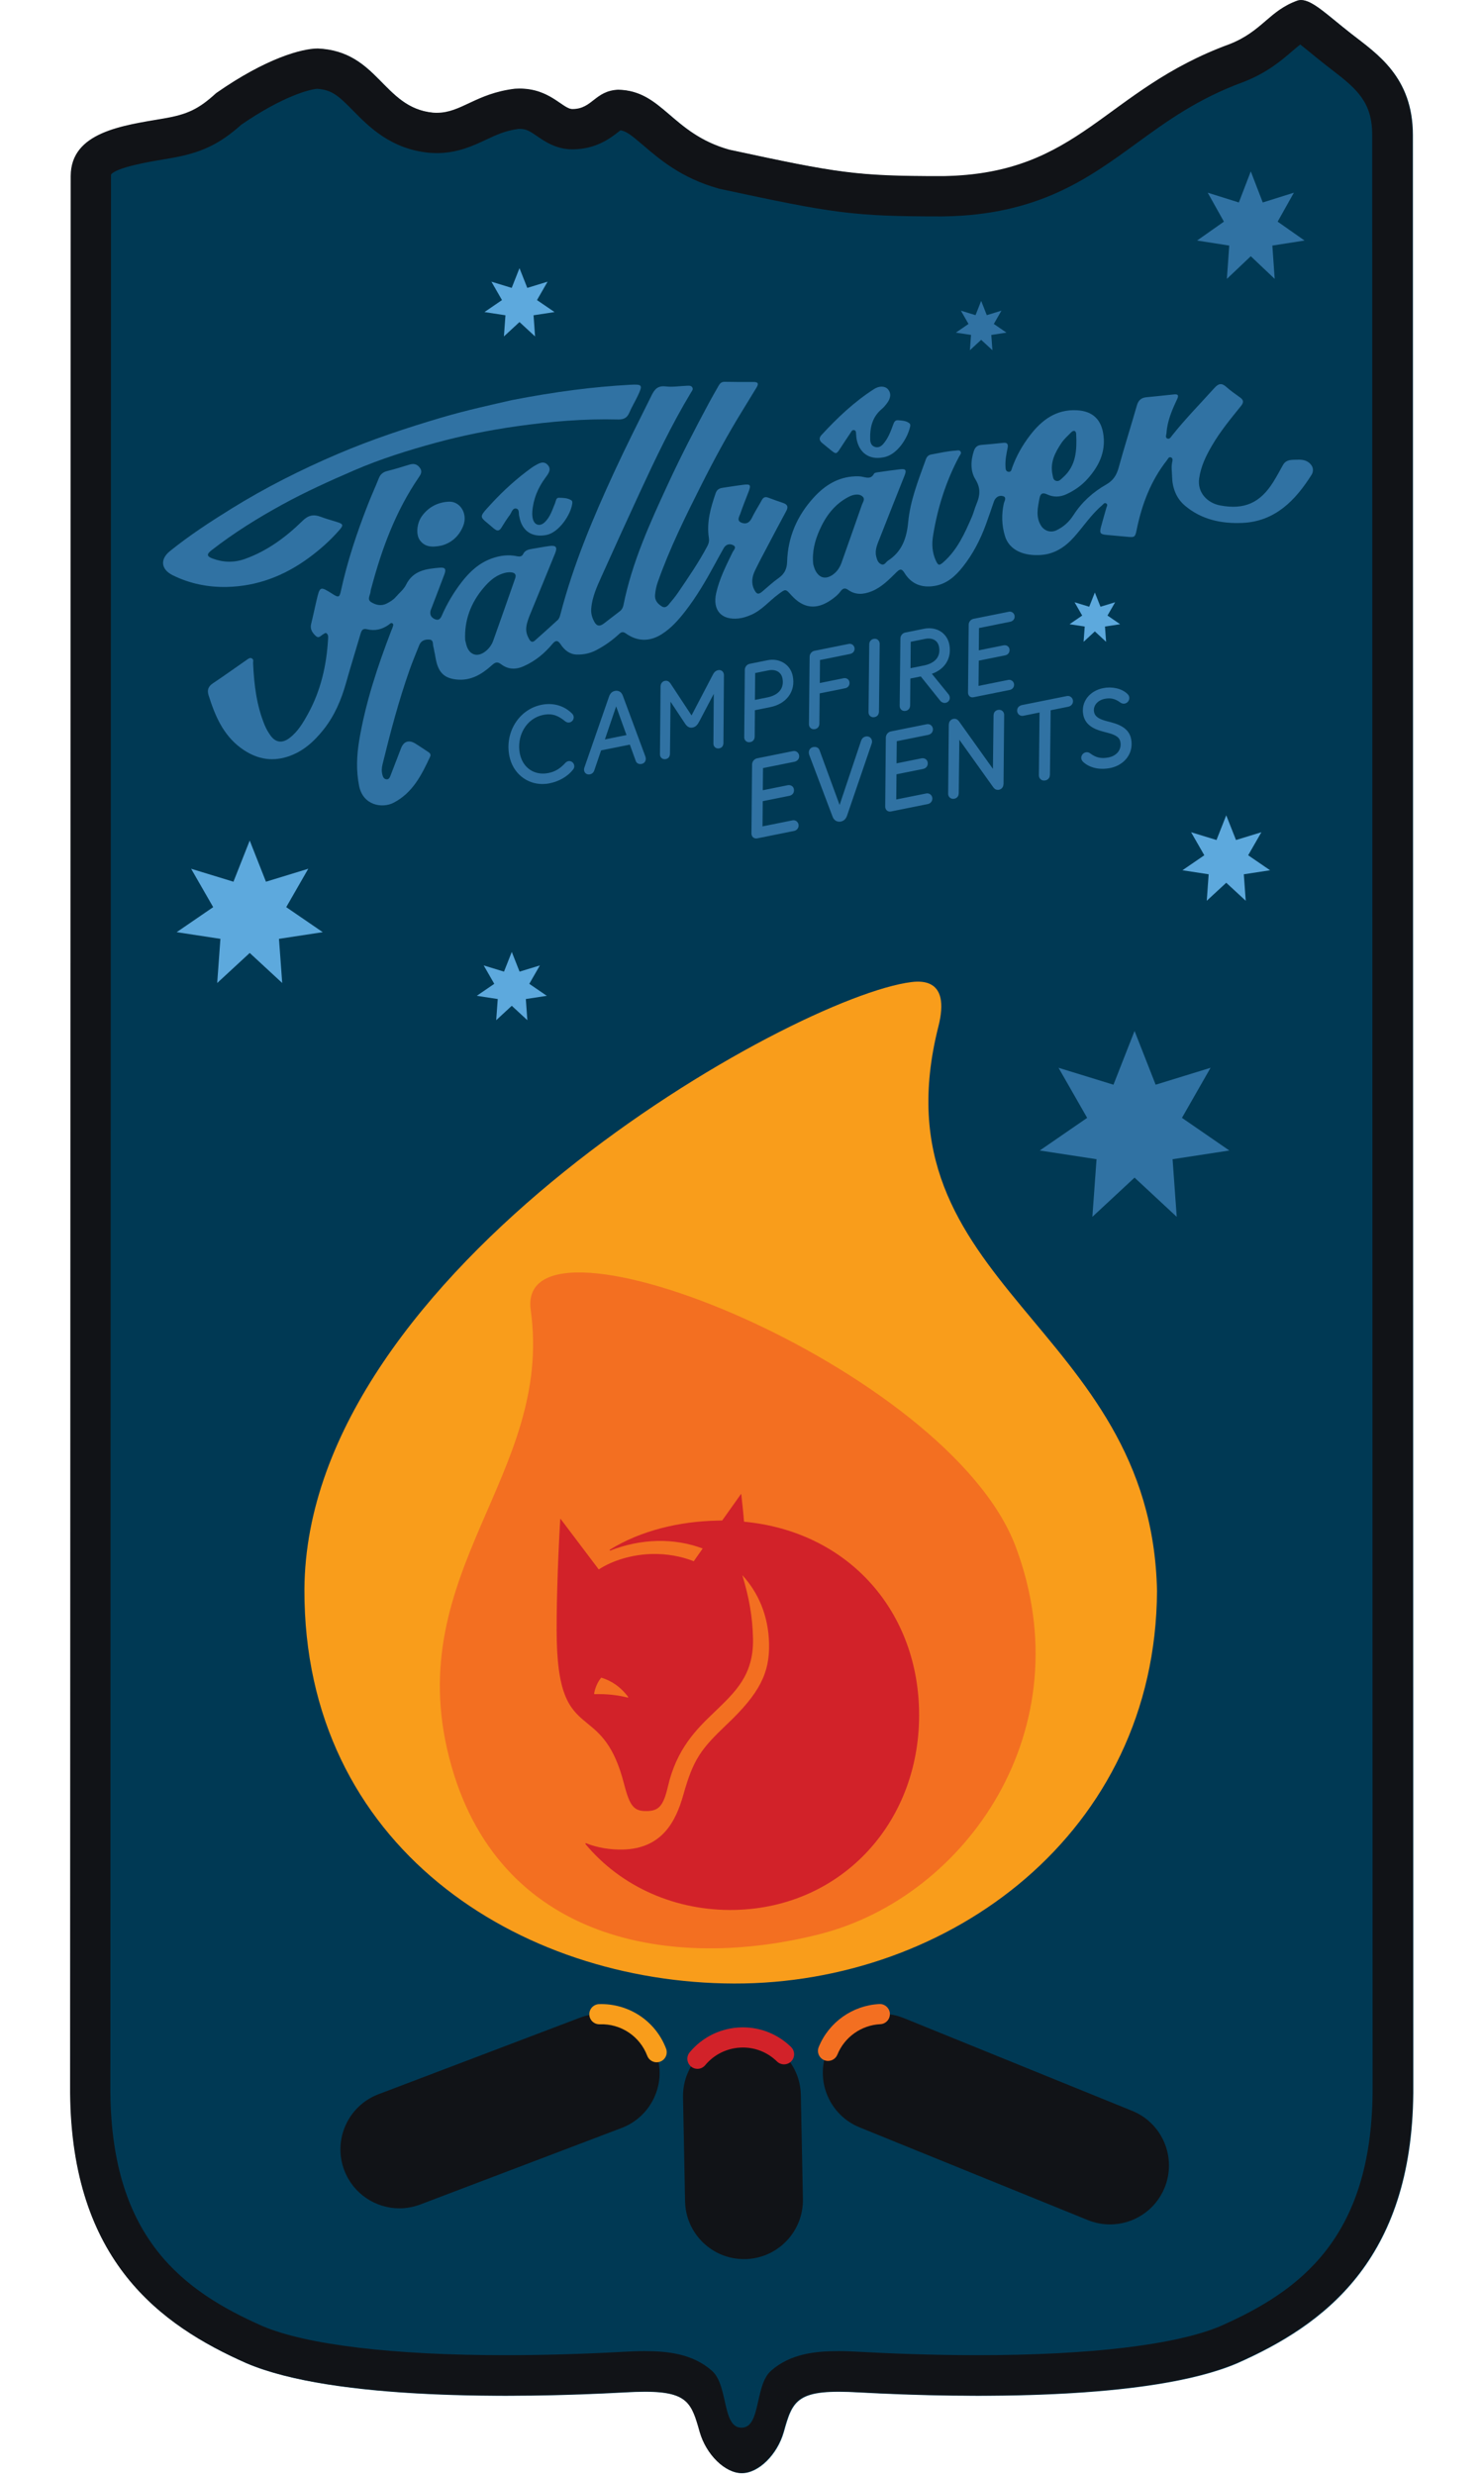 <?xml version="1.0" encoding="UTF-8" standalone="no"?>
<!DOCTYPE svg PUBLIC "-//W3C//DTD SVG 1.1//EN" "http://www.w3.org/Graphics/SVG/1.1/DTD/svg11.dtd">
<svg width="100%" height="100%" viewBox="0 0 709 1182" version="1.1" xmlns="http://www.w3.org/2000/svg" xmlns:xlink="http://www.w3.org/1999/xlink" xml:space="preserve" xmlns:serif="http://www.serif.com/" style="fill-rule:evenodd;clip-rule:evenodd;stroke-miterlimit:10;">
    <g id="Page-1" serif:id="Page 1" transform="matrix(4.167,0,0,4.167,0,0)">
        <rect x="0" y="0" width="170.079" height="283.465" style="fill:none;"/>
        <g transform="matrix(1,0,0,1,161.998,267.691)">
            <path d="M0,-252.212C0,-258.871 -4.13,-261.521 -7.041,-263.794C-10.023,-266.119 -11.8,-267.986 -13.154,-267.602C-16.453,-266.436 -17.178,-264.103 -20.953,-262.603C-35.38,-257.33 -38.06,-247.716 -53.811,-247.471C-63.761,-247.465 -65.733,-247.785 -78.352,-250.504C-84.995,-252.37 -86.004,-257.277 -91.094,-257.37C-93.753,-257.233 -94.027,-255.168 -96.297,-255.158C-97.485,-255.106 -98.984,-257.743 -102.915,-257.484C-107.64,-256.91 -109.223,-254.486 -112.325,-254.743C-118.074,-255.326 -118.579,-261.782 -125.51,-262.095C-127.317,-262.091 -131.403,-261.006 -137.163,-256.985C-139.161,-255.162 -140.424,-254.545 -143.198,-254.072C-147.817,-253.281 -153.841,-252.544 -153.841,-247.471C-153.841,-247.471 -153.912,-39.394 -153.912,-27.809C-153.752,-8.538 -143.599,-1.191 -133.704,3.183C-123.771,7.424 -102.828,7.202 -90.423,6.52C-83.222,6.088 -82.777,7.351 -81.737,11.064C-80.993,13.664 -78.84,15.774 -76.935,15.774C-75.028,15.774 -72.875,13.664 -72.13,11.064C-71.093,7.351 -70.648,6.088 -63.444,6.52C-51.04,7.202 -30.096,7.424 -20.163,3.183C-10.269,-1.191 -0.115,-8.538 0.045,-27.809C0.045,-39.875 0,-241.333 0,-252.212" style="fill:rgb(0,57,84);fill-rule:nonzero;"/>
        </g>
        <g transform="matrix(1,0,0,1,132.656,157.493)">
            <path d="M0,24.869C-0.157,52.643 -23.841,69.91 -48.496,69.845C-73.151,69.782 -97.848,54.148 -97.753,24.668C-97.552,-11.885 -41.708,-43.251 -28.152,-44.935C-27.314,-45.041 -26.614,-44.978 -26.068,-44.734C-24.791,-44.16 -24.37,-42.596 -25.063,-39.855C-32.605,-10.047 -0.603,-5.775 0,24.869" style="fill:rgb(249,157,27);fill-rule:nonzero;"/>
        </g>
        <g transform="matrix(-0.348,-0.937,-0.937,0.348,70.412,153.486)">
            <path d="M-38.367,-34.896C-60.672,-34.947 -73.996,-15.603 -72.171,1.603C-70.346,18.807 -60.255,36.764 -38.367,34.442C-16.477,32.121 -12.185,11.933 6.454,7.808C19.574,4.903 -16.355,-34.845 -38.367,-34.896" style="fill:rgb(243,111,33);fill-rule:nonzero;"/>
        </g>
        <g transform="matrix(1,0,0,1,72.017,195.732)">
            <path d="M0,-1.155C-1.257,-1.472 -2.462,-1.593 -3.855,-1.561L-3.903,-1.609C-3.779,-2.352 -3.456,-3.002 -3.082,-3.455C-1.872,-3.088 -0.845,-2.371 -0.002,-1.254L0,-1.155ZM13.289,-21.325C13.219,-22.262 13.097,-23.298 12.975,-24.48L12.928,-24.478L10.784,-21.465L10.112,-21.448C5.978,-21.353 1.531,-20.361 -2.121,-18.104L-2.071,-18.007C-0.356,-18.687 1.51,-19.076 3.337,-19.119C5.164,-19.161 6.95,-18.856 8.55,-18.251L7.526,-16.794C6.118,-17.355 4.429,-17.662 2.747,-17.623C0.44,-17.569 -1.805,-16.875 -3.367,-15.852L-7.732,-21.631L-7.781,-21.629C-8.093,-16.435 -8.248,-10.649 -8.181,-7.686C-8.025,-0.969 -6.458,0.327 -4.643,1.817C-3.222,2.97 -1.603,4.318 -0.493,8.641C0.192,11.292 0.639,11.875 2.175,11.84C3.473,11.808 4.039,11.304 4.563,9.017C5.568,4.696 7.825,2.469 9.898,0.493C12.248,-1.783 14.416,-3.712 14.319,-7.958C14.26,-10.478 13.874,-12.593 13.094,-15.195C14.919,-13.21 16.085,-10.569 16.159,-7.358C16.237,-4.001 15.09,-1.652 11.276,1.946C8.36,4.73 7.473,5.886 6.319,10.015C5.473,12.998 3.911,16.147 -0.607,16.252C-1.953,16.283 -3.497,16.071 -4.857,15.511L-4.903,15.609C-0.795,20.555 5.518,23.325 12.246,23.17C24.649,22.883 33.651,12.892 33.357,0.249C33.093,-11.306 25.096,-20.214 13.289,-21.325" style="fill:rgb(210,34,41);fill-rule:nonzero;"/>
        </g>
        <g transform="matrix(1,0,0,1,85.299,233.487)">
            <path d="M0,25.437C-3.669,25.437 -6.68,22.5 -6.753,18.815L-6.987,6.89C-7.062,3.16 -4.097,0.075 -0.367,0.002C-0.322,0 -0.276,0 -0.231,0C3.44,0 6.449,2.937 6.522,6.622L6.758,18.547C6.831,22.279 3.866,25.363 0.136,25.437L0,25.437Z" style="fill:rgb(17,19,23);fill-rule:nonzero;"/>
        </g>
        <g transform="matrix(1,0,0,1,127.267,229.902)">
            <path d="M0,25.048C-0.846,25.048 -1.706,24.888 -2.539,24.551L-28.713,13.923C-32.167,12.519 -33.834,8.578 -32.43,5.122C-31.026,1.663 -27.085,0 -23.629,1.403L2.544,12.031C6.002,13.435 7.667,17.375 6.263,20.832C5.198,23.458 2.67,25.048 0,25.048" style="fill:rgb(17,19,23);fill-rule:nonzero;"/>
        </g>
        <g transform="matrix(1,0,0,1,45.792,229.94)">
            <path d="M0,23.163C-2.725,23.163 -5.293,21.502 -6.319,18.803C-7.643,15.315 -5.888,11.414 -2.4,10.088L20.679,1.322C24.171,0 28.068,1.75 29.394,5.239C30.718,8.727 28.966,12.63 25.478,13.954L2.399,22.722C1.607,23.02 0.797,23.163 0,23.163" style="fill:rgb(17,19,23);fill-rule:nonzero;"/>
        </g>
        <g transform="matrix(1,0,0,1,79.963,232.362)">
            <path d="M0,4.756C-0.261,4.756 -0.52,4.668 -0.737,4.49C-1.227,4.082 -1.294,3.356 -0.888,2.862C0.583,1.089 2.747,0.048 5.047,0.002C5.088,0 5.147,0 5.207,0C7.285,0 9.252,0.802 10.74,2.259C11.194,2.706 11.203,3.438 10.755,3.894C10.31,4.35 9.578,4.356 9.121,3.911C8.069,2.879 6.678,2.311 5.207,2.311L5.11,2.313C3.462,2.344 1.931,3.082 0.89,4.337C0.661,4.613 0.333,4.756 0,4.756" style="fill:rgb(210,34,41);fill-rule:nonzero;"/>
        </g>
        <g transform="matrix(1,0,0,1,94.938,229.652)">
            <path d="M0,6.557C-0.143,6.557 -0.291,6.529 -0.432,6.471C-1.024,6.231 -1.309,5.557 -1.069,4.967C0.086,2.125 2.812,0.19 5.879,0.039C6.505,0 7.058,0.499 7.09,1.136C7.12,1.775 6.63,2.317 5.993,2.346C3.82,2.453 1.888,3.823 1.071,5.836C0.89,6.285 0.456,6.557 0,6.557" style="fill:rgb(243,111,33);fill-rule:nonzero;"/>
        </g>
        <g transform="matrix(1,0,0,1,75.287,229.59)">
            <path d="M0,6.775C-0.466,6.775 -0.903,6.492 -1.078,6.03C-1.933,3.784 -4.108,2.33 -6.522,2.421C-7.173,2.44 -7.695,1.946 -7.719,1.307C-7.741,0.67 -7.244,0.136 -6.607,0.112C-3.214,0 -0.125,2.035 1.08,5.209C1.307,5.805 1.008,6.473 0.412,6.699C0.276,6.751 0.136,6.775 0,6.775" style="fill:rgb(249,157,27);fill-rule:nonzero;"/>
        </g>
        <g transform="matrix(1,0,0,1,25.271,101.399)">
            <path d="M0,6.205L-0.369,11.267L3.36,7.823L7.086,11.267L6.715,6.205L11.732,5.44L7.546,2.572L10.073,-1.827L5.222,-0.343L3.36,-5.062L1.495,-0.343L-3.358,-1.827L-0.829,2.572L-5.015,5.44L0,6.205Z" style="fill:rgb(93,169,221);fill-rule:nonzero;"/>
        </g>
        <g transform="matrix(1,0,0,1,140.938,23.462)">
            <path d="M0,4.685L-0.272,8.503L2.469,5.905L5.211,8.503L4.941,4.685L8.632,4.106L5.55,1.942L7.41,-1.377L3.842,-0.256L2.469,-3.818L1.101,-0.256L-2.469,-1.377L-0.611,1.942L-3.687,4.106L0,4.685Z" style="fill:rgb(48,114,163);fill-rule:nonzero;"/>
        </g>
        <g transform="matrix(1,0,0,1,28.685,27.466)">
            <path d="M0,6.439L-0.387,11.693L3.538,8.117L7.466,11.693L7.079,6.439L12.364,5.646L7.952,2.668L10.615,-1.898L5.503,-0.356L3.538,-5.254L1.575,-0.356L-3.536,-1.898L-0.873,2.668L-5.285,5.646L0,6.439Z" style="fill:rgb(0,57,84);fill-rule:nonzero;"/>
        </g>
        <g transform="matrix(1,0,0,1,57.068,111.527)">
            <path d="M0,2.976L-0.177,5.401L1.609,3.751L3.395,5.401L3.22,2.976L5.624,2.607L3.617,1.233L4.829,-0.875L2.503,-0.164L1.609,-2.425L0.717,-0.164L-1.609,-0.875L-0.398,1.233L-2.404,2.607L0,2.976Z" style="fill:rgb(93,169,221);fill-rule:nonzero;"/>
        </g>
        <g transform="matrix(1,0,0,1,59.54,55.19)">
            <path d="M0,4.006C0.292,5.675 1.46,6.436 3.082,6.131C4.574,5.85 5.922,3.743 6.071,2.526C6.088,2.39 6.095,2.233 5.97,2.153C5.537,1.874 5.024,1.874 4.54,1.859C4.207,1.848 4.201,2.231 4.104,2.47C3.788,3.237 3.549,4.051 2.933,4.648C2.358,5.207 1.702,5.004 1.54,4.224C1.492,3.984 1.473,3.732 1.49,3.488C1.59,2.034 2.125,0.74 2.985,-0.424C3.328,-0.892 3.741,-1.395 3.24,-1.92C2.754,-2.43 2.205,-2.058 1.711,-1.778C1.615,-1.724 1.52,-1.661 1.43,-1.596C-0.272,-0.369 -1.819,1.03 -3.237,2.574C-4.81,4.285 -4.557,3.932 -2.987,5.33C-2.939,5.375 -2.881,5.41 -2.827,5.451C-2.51,5.706 -2.27,5.645 -2.058,5.298C-1.751,4.799 -1.441,4.302 -1.091,3.837C-0.877,3.552 -0.78,2.998 -0.337,3.103C0.06,3.196 -0.108,3.727 0,4.006" style="fill:rgb(48,114,163);fill-rule:nonzero;"/>
        </g>
        <g transform="matrix(1,0,0,1,48.397,61.078)">
            <path d="M0,-1.956C-0.616,-1.125 -0.737,0.184 -0.257,0.841C0.292,1.593 1.075,1.687 2.19,1.458C3.261,1.191 4.242,0.443 4.734,-0.861C5.24,-2.213 4.361,-3.643 3.052,-3.578C1.801,-3.513 0.752,-2.975 0,-1.956" style="fill:rgb(48,114,163);fill-rule:nonzero;"/>
        </g>
        <g transform="matrix(1,0,0,1,95.214,45.366)">
            <path d="M0,6.187C0.65,6.721 0.685,6.712 1.156,5.978C1.521,5.41 1.896,4.85 2.272,4.291C2.38,4.131 2.468,3.885 2.708,3.93C2.963,3.978 2.924,4.233 2.944,4.431C2.961,4.587 2.963,4.746 2.989,4.9C3.268,6.53 4.447,7.364 6.028,7.057C7.645,6.824 8.866,4.82 9.144,3.492C9.164,3.392 9.149,3.233 9.088,3.178C8.708,2.846 8.222,2.842 7.756,2.798C7.375,2.762 7.276,3.071 7.177,3.347C6.89,4.129 6.598,4.908 6.03,5.544C5.771,5.837 5.436,5.98 5.062,5.844C4.71,5.716 4.572,5.399 4.557,5.036C4.507,3.677 4.779,2.442 5.883,1.513C6.088,1.341 6.268,1.136 6.432,0.922C6.933,0.284 6.984,-0.283 6.604,-0.737C6.28,-1.124 5.622,-1.177 4.991,-0.769C2.725,0.688 0.784,2.524 -1.034,4.5C-1.343,4.835 -1.281,5.142 -0.94,5.42C-0.628,5.675 -0.313,5.93 0,6.187" style="fill:rgb(48,114,163);fill-rule:nonzero;"/>
        </g>
        <g transform="matrix(1,0,0,1,35.363,47.378)">
            <path d="M0,16.589C1.276,15.658 2.456,14.615 3.501,13.425C4.049,12.805 4.017,12.688 3.259,12.447C2.637,12.25 2.004,12.08 1.395,11.849C0.59,11.544 -0.024,11.676 -0.667,12.308C-2.576,14.179 -4.689,15.749 -7.25,16.673C-8.535,17.137 -9.76,17.094 -10.997,16.636C-11.68,16.384 -11.682,16.133 -11.095,15.677C-8.548,13.697 -5.814,11.997 -2.989,10.449C-0.328,8.991 2.438,7.741 5.229,6.535C8.278,5.218 11.431,4.233 14.615,3.365C17.651,2.54 20.74,1.924 23.869,1.478C27.735,0.931 31.599,0.599 35.499,0.702C36.098,0.717 36.525,0.54 36.78,-0.056C37.061,-0.717 37.439,-1.335 37.748,-1.987C38.357,-3.268 38.3,-3.354 36.868,-3.276C32.549,-3.039 28.268,-2.477 23.347,-1.524C21.077,-1 18.135,-0.369 15.239,0.488C11.202,1.68 7.213,3.007 3.343,4.659C-0.86,6.453 -4.935,8.509 -8.823,10.918C-11.256,12.425 -13.649,13.989 -15.876,15.784C-17.051,16.73 -16.897,17.896 -15.55,18.559C-13.595,19.524 -11.492,19.943 -9.334,19.893C-5.879,19.816 -2.78,18.621 0,16.589" style="fill:rgb(48,114,163);fill-rule:nonzero;"/>
        </g>
        <g transform="matrix(1,0,0,1,98.821,78.581)">
            <path d="M0,-20.723C-0.765,-18.514 -1.553,-16.315 -2.328,-14.11C-2.522,-13.566 -2.816,-13.099 -3.283,-12.752C-4.149,-12.106 -4.948,-12.32 -5.391,-13.317C-5.481,-13.522 -5.529,-13.743 -5.581,-13.913C-5.73,-15.322 -5.399,-16.605 -4.857,-17.825C-4.153,-19.417 -3.147,-20.779 -1.559,-21.615C-1.401,-21.699 -1.233,-21.775 -1.064,-21.822C-0.657,-21.932 -0.223,-21.96 0.089,-21.66C0.399,-21.365 0.102,-21.021 0,-20.723M-42.267,-5.16C-42.449,-4.651 -42.777,-4.208 -43.225,-3.879C-44.11,-3.229 -44.987,-3.517 -45.322,-4.568C-45.371,-4.719 -45.401,-4.873 -45.486,-5.218C-45.604,-7.417 -44.866,-9.503 -43.3,-11.298C-42.734,-11.948 -42.104,-12.523 -41.268,-12.819C-40.926,-12.94 -40.574,-13.022 -40.209,-12.981C-39.791,-12.937 -39.598,-12.738 -39.754,-12.294C-40.592,-9.916 -41.413,-7.532 -42.267,-5.16M21.837,-24.258C21.576,-25.643 22.169,-26.731 22.852,-27.77C23.157,-28.234 23.587,-28.617 23.982,-29.018C24.277,-29.317 24.547,-29.245 24.567,-28.826C24.653,-27.001 24.578,-25.209 23.064,-23.868C22.835,-23.667 22.602,-23.36 22.258,-23.466C21.872,-23.585 21.913,-23.999 21.837,-24.258M51.585,-25.179C51.231,-25.768 50.622,-25.921 50,-25.893C49.375,-25.865 48.661,-25.988 48.265,-25.267C47.905,-24.617 47.555,-23.961 47.16,-23.332C45.663,-20.945 43.861,-20.134 41.093,-20.648C39.594,-20.926 38.432,-22.136 38.667,-23.753C38.867,-25.138 39.445,-26.327 40.127,-27.494C41.078,-29.137 42.29,-30.593 43.475,-32.066C43.788,-32.455 43.771,-32.727 43.372,-33.016C42.825,-33.413 42.266,-33.798 41.765,-34.247C41.237,-34.716 40.875,-34.621 40.424,-34.122C38.795,-32.317 37.091,-30.582 35.573,-28.677C35.43,-28.498 35.279,-28.189 34.994,-28.332C34.756,-28.453 34.909,-28.74 34.923,-28.954C35.015,-30.33 35.549,-31.571 36.126,-32.796C36.29,-33.144 36.354,-33.433 35.81,-33.379C34.758,-33.275 33.706,-33.148 32.653,-33.055C32.037,-33.003 31.698,-32.714 31.524,-32.103C30.843,-29.723 30.091,-27.364 29.435,-24.976C29.199,-24.116 28.808,-23.503 28.02,-23.053C26.496,-22.185 25.217,-21.038 24.254,-19.54C23.778,-18.797 23.128,-18.192 22.312,-17.807C21.636,-17.484 20.891,-17.73 20.509,-18.377C19.915,-19.377 20.167,-20.418 20.358,-21.455C20.461,-21.999 20.69,-22.174 21.251,-21.911C21.975,-21.572 22.722,-21.596 23.469,-21.945C24.403,-22.38 25.224,-22.961 25.903,-23.731C27.137,-25.127 27.927,-26.679 27.703,-28.634C27.493,-30.474 26.474,-31.472 24.63,-31.561C22.267,-31.677 20.625,-30.446 19.282,-28.695C18.414,-27.567 17.712,-26.334 17.228,-24.986C17.15,-24.768 17.12,-24.438 16.775,-24.509C16.466,-24.57 16.474,-24.881 16.461,-25.116C16.42,-25.842 16.567,-26.55 16.708,-27.258C16.787,-27.649 16.682,-27.874 16.228,-27.828C15.377,-27.74 14.526,-27.654 13.673,-27.584C13.233,-27.546 12.982,-27.321 12.844,-26.913C12.468,-25.794 12.418,-24.602 13.017,-23.636C13.645,-22.622 13.543,-21.766 13.131,-20.797C12.928,-20.321 12.813,-19.81 12.606,-19.336C11.79,-17.453 10.954,-15.579 9.371,-14.173C8.861,-13.721 8.745,-13.741 8.462,-14.363C8.043,-15.283 8.006,-16.259 8.162,-17.214C8.682,-20.39 9.635,-23.429 11.159,-26.276C11.25,-26.448 11.444,-26.613 11.312,-26.826C11.183,-27.036 10.947,-26.949 10.751,-26.936C9.805,-26.876 8.881,-26.662 7.95,-26.49C7.628,-26.431 7.445,-26.245 7.334,-25.941C6.486,-23.589 5.544,-21.241 5.307,-18.743C5.131,-16.885 4.594,-15.363 2.991,-14.322C2.743,-14.16 2.6,-13.751 2.216,-13.911C1.857,-14.062 1.736,-14.414 1.646,-14.779C1.447,-15.563 1.792,-16.244 2.058,-16.928C2.987,-19.319 3.95,-21.697 4.892,-24.084C5.142,-24.714 5.023,-24.868 4.356,-24.792C3.549,-24.699 2.747,-24.587 1.946,-24.468C1.749,-24.44 1.454,-24.412 1.387,-24.287C1.03,-23.615 0.501,-23.859 -0.019,-23.95C-0.259,-23.993 -0.51,-23.995 -0.754,-23.988C-2.708,-23.92 -4.235,-22.967 -5.503,-21.581C-7.412,-19.501 -8.494,-17.043 -8.574,-14.201C-8.596,-13.386 -8.874,-12.803 -9.544,-12.332C-10.205,-11.868 -10.799,-11.307 -11.419,-10.786C-11.861,-10.411 -12.069,-10.462 -12.336,-10.987C-12.719,-11.743 -12.596,-12.486 -12.254,-13.197C-11.814,-14.11 -11.334,-15.002 -10.861,-15.9C-10.138,-17.272 -9.414,-18.645 -8.674,-20.012C-8.421,-20.481 -8.527,-20.766 -9.032,-20.935C-9.608,-21.129 -10.181,-21.332 -10.749,-21.546C-11.084,-21.675 -11.3,-21.581 -11.47,-21.272C-11.85,-20.581 -12.28,-19.917 -12.623,-19.209C-12.893,-18.654 -13.3,-18.462 -13.824,-18.68C-14.392,-18.918 -14.047,-19.386 -13.934,-19.727C-13.652,-20.559 -13.317,-21.371 -13.004,-22.192C-12.693,-23.006 -12.768,-23.122 -13.604,-23.017C-14.409,-22.919 -15.208,-22.783 -16.01,-22.665C-16.375,-22.611 -16.638,-22.429 -16.761,-22.073C-17.338,-20.404 -17.824,-18.721 -17.545,-16.924C-17.494,-16.594 -17.548,-16.313 -17.705,-16.019C-18.692,-14.142 -19.898,-12.4 -21.085,-10.652C-21.414,-10.168 -21.796,-9.721 -22.169,-9.272C-22.37,-9.03 -22.629,-8.884 -22.941,-9.078C-23.424,-9.382 -23.768,-9.775 -23.716,-10.397C-23.673,-10.894 -23.577,-11.376 -23.411,-11.845C-22.055,-15.7 -20.245,-19.354 -18.414,-22.989C-16.949,-25.902 -15.394,-28.775 -13.677,-31.554C-13.144,-32.416 -12.624,-33.286 -12.092,-34.148C-11.833,-34.571 -11.853,-34.807 -12.44,-34.802C-13.543,-34.791 -14.643,-34.802 -15.744,-34.82C-16.096,-34.828 -16.28,-34.634 -16.431,-34.368C-16.787,-33.742 -17.15,-33.12 -17.491,-32.485C-19.142,-29.412 -20.75,-26.314 -22.213,-23.146C-24.294,-18.648 -26.355,-14.143 -27.337,-9.24C-27.396,-8.938 -27.519,-8.702 -27.772,-8.512C-28.385,-8.056 -28.979,-7.57 -29.592,-7.113C-30.02,-6.793 -30.385,-6.761 -30.687,-7.326C-30.94,-7.801 -31.078,-8.27 -31.035,-8.808C-30.933,-10.188 -30.348,-11.413 -29.795,-12.642C-28.364,-15.823 -26.917,-19 -25.452,-22.166C-23.655,-26.047 -21.817,-29.91 -19.606,-33.578C-19.494,-33.765 -19.303,-33.96 -19.454,-34.193C-19.591,-34.411 -19.848,-34.373 -20.072,-34.366C-20.88,-34.336 -21.701,-34.195 -22.495,-34.29C-23.366,-34.394 -23.748,-34.005 -24.094,-33.308C-25.547,-30.384 -27.018,-27.474 -28.387,-24.511C-30.828,-19.229 -33.078,-13.883 -34.549,-8.236C-34.618,-7.972 -34.682,-7.698 -34.886,-7.512C-35.749,-6.72 -36.62,-5.94 -37.495,-5.164C-37.762,-4.927 -37.961,-5.002 -38.14,-5.307C-38.41,-5.769 -38.553,-6.236 -38.467,-6.786C-38.382,-7.352 -38.164,-7.868 -37.951,-8.387C-37.03,-10.635 -36.102,-12.881 -35.188,-15.132C-34.886,-15.874 -35.063,-16.104 -35.847,-15.998C-36.517,-15.907 -37.18,-15.775 -37.847,-15.667C-38.257,-15.598 -38.633,-15.503 -38.842,-15.075C-38.981,-14.786 -39.246,-14.767 -39.542,-14.829C-40.536,-15.039 -41.499,-14.913 -42.453,-14.57C-43.887,-14.052 -44.952,-13.069 -45.861,-11.901C-46.788,-10.708 -47.563,-9.411 -48.168,-8.02C-48.302,-7.717 -48.483,-7.447 -48.885,-7.588C-49.252,-7.72 -49.505,-7.972 -49.49,-8.387C-49.483,-8.56 -49.404,-8.734 -49.339,-8.901C-48.851,-10.184 -48.349,-11.464 -47.87,-12.751C-47.643,-13.367 -47.782,-13.566 -48.417,-13.514C-49.965,-13.386 -51.464,-13.197 -52.272,-11.548C-52.531,-11.02 -53.047,-10.618 -53.442,-10.158C-53.731,-9.827 -54.097,-9.607 -54.477,-9.411C-55.109,-9.086 -55.744,-9.235 -56.28,-9.577C-56.775,-9.896 -56.351,-10.398 -56.328,-10.817C-56.319,-10.972 -56.26,-11.125 -56.22,-11.277C-55.032,-15.74 -53.436,-20.028 -50.805,-23.872C-50.57,-24.215 -50.369,-24.546 -50.689,-24.975C-51.014,-25.407 -51.399,-25.472 -51.879,-25.328C-52.719,-25.073 -53.557,-24.807 -54.408,-24.598C-54.894,-24.477 -55.202,-24.239 -55.384,-23.775C-55.794,-22.751 -56.252,-21.747 -56.654,-20.719C-57.908,-17.507 -59.001,-14.242 -59.731,-10.866C-59.893,-10.121 -59.997,-10.065 -60.653,-10.48C-62.139,-11.421 -62.141,-11.421 -62.545,-9.702C-62.75,-8.825 -62.93,-7.942 -63.148,-7.069C-63.295,-6.477 -63.014,-6.065 -62.625,-5.698C-62.252,-5.346 -62.025,-5.758 -61.75,-5.897C-61.632,-5.955 -61.513,-6.089 -61.387,-5.998C-61.154,-5.828 -61.196,-5.547 -61.209,-5.313C-61.383,-2.309 -62.044,0.576 -63.502,3.224C-64.074,4.265 -64.685,5.306 -65.674,6.038C-66.459,6.619 -67.217,6.528 -67.785,5.749C-68.046,5.388 -68.279,4.993 -68.452,4.582C-69.407,2.304 -69.69,-0.104 -69.802,-2.543C-69.811,-2.739 -69.711,-2.975 -69.921,-3.106C-70.154,-3.253 -70.35,-3.082 -70.532,-2.953C-71.826,-2.055 -73.106,-1.135 -74.415,-0.262C-74.953,0.097 -75.091,0.514 -74.905,1.112C-74.171,3.44 -73.249,5.643 -71.193,7.157C-69.569,8.349 -67.819,8.776 -65.848,8.144C-64.096,7.582 -62.82,6.416 -61.714,5.023C-60.463,3.446 -59.694,1.632 -59.15,-0.296C-58.621,-2.182 -58.032,-4.052 -57.485,-5.931C-57.37,-6.324 -57.234,-6.585 -56.738,-6.462C-55.835,-6.238 -55.003,-6.441 -54.248,-6.979C-54.127,-7.067 -53.995,-7.24 -53.839,-7.143C-53.641,-7.02 -53.775,-6.819 -53.816,-6.653C-53.842,-6.545 -53.902,-6.445 -53.943,-6.341C-55.52,-2.236 -56.909,1.924 -57.636,6.276C-57.926,8.02 -57.999,9.753 -57.645,11.508C-57.196,13.726 -55.008,14.105 -53.684,13.418C-51.501,12.284 -50.473,10.228 -49.501,8.131C-49.401,7.913 -49.505,7.744 -49.702,7.619C-50.213,7.289 -50.71,6.938 -51.23,6.623C-51.945,6.191 -52.529,6.39 -52.835,7.165C-53.246,8.209 -53.634,9.267 -54.049,10.314C-54.127,10.511 -54.22,10.765 -54.507,10.74C-54.799,10.716 -54.91,10.476 -54.975,10.23C-55.083,9.83 -55.064,9.429 -54.963,9.029C-54.075,5.397 -53.12,1.785 -51.881,-1.746C-51.539,-2.72 -51.135,-3.677 -50.753,-4.638C-50.546,-5.162 -50.094,-5.313 -49.598,-5.277C-49.077,-5.242 -49.228,-4.745 -49.129,-4.43C-49.064,-4.218 -49.039,-3.99 -48.999,-3.769C-48.999,-3.769 -48.991,-3.771 -48.986,-3.771C-48.909,-3.374 -48.861,-2.968 -48.749,-2.579C-48.403,-1.363 -47.738,-0.839 -46.499,-0.702C-44.847,-0.521 -43.579,-1.298 -42.432,-2.329C-42.052,-2.672 -41.808,-2.784 -41.36,-2.445C-40.583,-1.86 -39.734,-1.804 -38.816,-2.206C-37.48,-2.789 -36.398,-3.679 -35.482,-4.78C-35.11,-5.231 -34.854,-5.201 -34.555,-4.75C-34.111,-4.08 -33.521,-3.584 -32.694,-3.56C-31.927,-3.54 -31.169,-3.692 -30.475,-4.056C-29.51,-4.556 -28.629,-5.182 -27.834,-5.918C-27.579,-6.154 -27.387,-6.206 -27.076,-5.987C-25.726,-5.026 -24.31,-5.024 -22.925,-5.91C-21.882,-6.577 -21.077,-7.478 -20.323,-8.437C-18.971,-10.164 -17.873,-12.048 -16.833,-13.97C-16.513,-14.566 -16.183,-15.155 -15.852,-15.745C-15.595,-16.203 -15.155,-16.304 -14.753,-16.091C-14.321,-15.862 -14.708,-15.531 -14.828,-15.287C-15.565,-13.767 -16.336,-12.263 -16.71,-10.598C-17.146,-8.655 -16.118,-7.49 -14.155,-7.694C-13.656,-7.747 -13.189,-7.905 -12.731,-8.099C-11.477,-8.631 -10.626,-9.702 -9.561,-10.486C-8.747,-11.086 -8.77,-11.114 -8.092,-10.361C-6.708,-8.83 -5.231,-8.652 -3.538,-9.816C-3.127,-10.097 -2.742,-10.406 -2.445,-10.812C-2.211,-11.134 -1.944,-11.24 -1.587,-10.98C-0.728,-10.359 0.182,-10.438 1.11,-10.808C2.274,-11.274 3.117,-12.164 3.982,-13.013C4.376,-13.402 4.576,-13.408 4.883,-12.911C5.665,-11.646 6.84,-11.19 8.295,-11.419C9.74,-11.648 10.721,-12.548 11.572,-13.622C12.731,-15.08 13.574,-16.721 14.215,-18.466C14.533,-19.33 14.824,-20.205 15.127,-21.077C15.301,-21.578 15.707,-21.848 16.168,-21.719C16.647,-21.583 16.328,-21.146 16.265,-20.851C15.997,-19.615 16.031,-18.39 16.39,-17.179C16.896,-15.464 18.647,-14.827 20.565,-14.976C22.107,-15.093 23.308,-15.89 24.319,-17.023C25.398,-18.228 26.286,-19.606 27.534,-20.66C27.677,-20.781 27.804,-21.034 28.035,-20.864C28.216,-20.73 28.07,-20.531 28.025,-20.367C27.817,-19.63 27.599,-18.894 27.403,-18.157C27.225,-17.498 27.334,-17.343 28.001,-17.278C28.785,-17.201 29.571,-17.138 30.355,-17.064C31.303,-16.972 31.324,-16.998 31.512,-17.905C32.104,-20.786 33.124,-23.481 34.964,-25.818C35.084,-25.967 35.166,-26.239 35.406,-26.166C35.689,-26.079 35.62,-25.8 35.571,-25.587C35.454,-25.049 35.553,-24.509 35.562,-23.973C35.592,-22.66 36.035,-21.473 37.046,-20.619C38.939,-19.019 41.246,-18.542 43.624,-18.648C47.362,-18.816 49.678,-21.202 51.544,-24.144C51.74,-24.453 51.782,-24.848 51.585,-25.179" style="fill:rgb(48,114,163);fill-rule:nonzero;"/>
        </g>
        <g transform="matrix(1,0,0,1,111.331,36.239)">
            <path d="M0,2.149L-0.127,3.901L1.164,2.71L2.453,3.901L2.326,2.149L4.063,1.883L2.613,0.89L3.488,-0.633L1.808,-0.117L1.164,-1.752L0.518,-0.117L-1.162,-0.633L-0.287,0.89L-1.737,1.883L0,2.149Z" style="fill:rgb(48,114,163);fill-rule:nonzero;"/>
        </g>
        <g transform="matrix(1,0,0,1,138.578,96.48)">
            <path d="M0,3.726L-0.22,6.762L2.015,4.696L4.251,6.762L4.03,3.726L7.041,3.264L4.529,1.545L6.045,-1.095L3.134,-0.203L2.015,-3.036L0.898,-0.203L-2.015,-1.095L-0.499,1.545L-3.008,3.264L0,3.726Z" style="fill:rgb(93,169,221);fill-rule:nonzero;"/>
        </g>
        <g transform="matrix(1,0,0,1,125.723,124.767)">
            <path d="M0,8.095L-0.479,14.699L4.358,10.205L9.194,14.699L8.717,8.095L15.226,7.097L9.792,3.355L13.073,-2.384L6.777,-0.445L4.358,-6.604L1.94,-0.445L-4.358,-2.384L-1.076,3.355L-6.511,7.097L0,8.095Z" style="fill:rgb(48,114,163);fill-rule:nonzero;"/>
        </g>
        <g transform="matrix(1,0,0,1,57.952,33.158)">
            <path d="M0,2.978L-0.177,5.403L1.609,3.753L3.395,5.403L3.22,2.978L5.626,2.609L3.617,1.235L4.829,-0.873L2.503,-0.162L1.609,-2.425L0.717,-0.162L-1.609,-0.873L-0.398,1.235L-2.404,2.609L0,2.978Z" style="fill:rgb(93,169,221);fill-rule:nonzero;"/>
        </g>
        <g transform="matrix(1,0,0,1,149.084,278.328)">
            <path d="M0,-273.229C0.359,-272.944 0.763,-272.614 1.125,-272.32C1.67,-271.871 2.292,-271.363 2.979,-270.827C3.201,-270.653 3.428,-270.48 3.659,-270.301C6.501,-268.123 8.244,-266.597 8.244,-262.886C8.244,-257.588 8.255,-208.256 8.267,-156.065C8.276,-101.163 8.289,-44.805 8.289,-38.505C8.142,-21.7 -0.168,-15.701 -9.135,-11.733C-14.2,-9.58 -24.091,-8.392 -36.994,-8.392C-42.367,-8.392 -47.211,-8.597 -50.304,-8.766C-51.306,-8.828 -52.177,-8.856 -52.962,-8.856C-55.526,-8.856 -58.45,-8.587 -60.692,-6.598C-62.576,-4.926 -61.822,-0.081 -64.07,-0.081C-66.318,-0.081 -65.564,-4.928 -67.448,-6.598C-69.689,-8.587 -72.612,-8.856 -75.177,-8.856C-75.963,-8.856 -76.832,-8.828 -77.812,-8.768C-82.283,-8.522 -86.89,-8.392 -91.144,-8.392C-104.046,-8.392 -113.936,-9.578 -119,-11.731C-127.971,-15.699 -136.282,-21.696 -136.429,-38.505C-136.429,-50.191 -136.358,-256.049 -136.358,-258.144C-136.358,-258.247 -136.349,-258.308 -136.343,-258.336C-135.671,-259.165 -131.904,-259.798 -130.287,-260.068L-129.555,-260.193C-126.05,-260.791 -123.957,-261.77 -121.423,-264.031C-116.724,-267.27 -113.588,-268.093 -112.717,-268.147C-111.018,-268.037 -110.249,-267.322 -108.59,-265.635C-106.772,-263.789 -104.282,-261.262 -99.926,-260.822L-99.887,-260.819L-99.846,-260.815C-99.567,-260.791 -99.282,-260.78 -99.005,-260.78C-96.626,-260.78 -94.813,-261.631 -93.356,-262.316C-92.179,-262.869 -91.157,-263.349 -89.634,-263.554C-89.593,-263.556 -89.555,-263.556 -89.514,-263.556C-88.751,-263.556 -88.349,-263.303 -87.511,-262.726C-86.633,-262.122 -85.311,-261.212 -83.466,-261.212C-83.427,-261.212 -83.386,-261.212 -83.345,-261.213C-80.698,-261.247 -79.063,-262.522 -78.181,-263.212C-78.108,-263.269 -78.02,-263.338 -77.944,-263.394C-77.277,-263.286 -76.721,-262.862 -75.303,-261.647C-73.465,-260.072 -70.949,-257.915 -66.739,-256.731L-66.601,-256.692L-66.459,-256.662C-53.541,-253.88 -51.3,-253.524 -41.188,-253.524L-40.942,-253.526L-40.873,-253.526C-30.052,-253.695 -24.323,-257.865 -18.787,-261.897C-15.325,-264.417 -11.747,-267.022 -6.501,-268.938L-6.442,-268.961L-6.382,-268.985C-3.754,-270.03 -2.14,-271.419 -0.963,-272.43C-0.579,-272.76 -0.274,-273.018 0,-273.229M0.08,-278.328C-0.047,-278.328 -0.17,-278.311 -0.289,-278.278C-3.589,-277.11 -4.313,-274.778 -8.088,-273.279C-22.515,-268.005 -25.197,-258.392 -40.946,-258.144L-41.188,-258.144C-50.93,-258.144 -52.971,-258.483 -65.487,-261.178C-72.128,-263.046 -73.137,-267.953 -78.229,-268.046C-80.89,-267.907 -81.164,-265.843 -83.432,-265.832L-83.466,-265.832C-84.594,-265.832 -86.015,-268.177 -89.514,-268.177C-89.688,-268.177 -89.866,-268.171 -90.051,-268.16C-94.539,-267.614 -96.193,-265.4 -99.005,-265.4C-99.154,-265.4 -99.306,-265.405 -99.461,-265.419C-105.212,-265.999 -105.714,-272.456 -112.644,-272.771C-114.452,-272.767 -118.538,-271.681 -124.298,-267.661C-126.294,-265.838 -127.559,-265.219 -130.334,-264.746C-134.952,-263.957 -140.977,-263.217 -140.977,-258.144C-140.977,-258.144 -141.047,-50.07 -141.047,-38.483C-140.885,-19.214 -130.734,-11.865 -120.842,-7.492C-114.022,-4.58 -102.014,-3.772 -91.144,-3.772C-86.177,-3.772 -81.449,-3.941 -77.559,-4.155C-76.667,-4.209 -75.875,-4.235 -75.177,-4.235C-70.238,-4.235 -69.784,-2.865 -68.871,0.389C-68.13,2.989 -65.977,5.099 -64.068,5.099C-62.163,5.099 -60.01,2.989 -59.267,0.389C-58.357,-2.865 -57.902,-4.235 -52.962,-4.235C-52.263,-4.235 -51.474,-4.209 -50.58,-4.155C-46.691,-3.941 -41.959,-3.772 -36.994,-3.772C-26.122,-3.772 -14.118,-4.58 -7.299,-7.492C2.596,-11.865 12.747,-19.214 12.909,-38.483C12.909,-50.55 12.865,-252.006 12.865,-262.886C12.865,-269.547 8.732,-272.195 5.823,-274.467C3.106,-276.588 1.389,-278.328 0.08,-278.328" style="fill:rgb(17,19,23);fill-rule:nonzero;"/>
        </g>
        <g transform="matrix(1,0,0,1,64.81,82.923)">
            <path d="M0,4.525C-0.585,5.169 -1.177,5.523 -1.914,5.672C-2.712,5.832 -3.453,5.702 -4.052,5.294C-4.648,4.886 -5.049,4.246 -5.211,3.437C-5.401,2.488 -5.239,1.471 -4.762,0.646C-4.261,-0.216 -3.469,-0.796 -2.533,-0.984C-1.449,-1.202 -0.782,-0.877 0.002,-0.246C0.29,-0.013 0.629,-0.101 0.814,-0.308C1.002,-0.514 1.05,-0.864 0.784,-1.134C-0.11,-2.043 -1.391,-2.412 -2.728,-2.142C-5.306,-1.624 -6.956,1.009 -6.41,3.728C-6.019,5.667 -4.462,6.937 -2.618,6.937C-2.352,6.937 -2.077,6.911 -1.801,6.855C-0.685,6.631 0.302,6.052 0.909,5.264C1.134,4.964 1.032,4.616 0.819,4.439C0.62,4.272 0.274,4.225 0,4.525" style="fill:rgb(48,114,163);fill-rule:nonzero;"/>
        </g>
        <g transform="matrix(1,0,0,1,71.404,88.164)">
            <path d="M0,-8.443C-0.181,-8.935 -0.579,-9.043 -0.89,-8.979C-1.22,-8.912 -1.443,-8.7 -1.576,-8.328L-4.412,-0.16C-4.481,0.045 -4.44,0.269 -4.306,0.422C-4.201,0.539 -4.058,0.6 -3.9,0.6C-3.859,0.6 -3.816,0.597 -3.773,0.587C-3.523,0.539 -3.348,0.379 -3.265,0.129L-2.486,-2.16L0.81,-2.821L1.488,-0.945C1.581,-0.679 1.855,-0.543 2.158,-0.605C2.337,-0.64 2.482,-0.742 2.563,-0.891C2.656,-1.057 2.663,-1.266 2.585,-1.474L0,-8.443ZM0.426,-3.916L-2.05,-3.417L-0.76,-7.206L0.426,-3.916Z" style="fill:rgb(48,114,163);fill-rule:nonzero;"/>
        </g>
        <g transform="matrix(1,0,0,1,82.338,86.975)">
            <path d="M0,-10.166C-0.346,-10.097 -0.518,-9.825 -0.616,-9.63L-3.05,-4.976L-5.442,-8.607C-5.535,-8.739 -5.725,-9.015 -6.106,-8.939C-6.402,-8.881 -6.591,-8.635 -6.602,-8.294L-6.671,-0.516C-6.674,-0.348 -6.605,-0.192 -6.481,-0.085C-6.384,-0.002 -6.259,0.039 -6.129,0.039C-6.091,0.039 -6.051,0.037 -6.013,0.03C-5.795,-0.015 -5.537,-0.154 -5.522,-0.577L-5.46,-6.553L-3.847,-4.121C-3.704,-3.899 -3.438,-3.488 -2.935,-3.588C-2.494,-3.678 -2.332,-3.979 -2.104,-4.4L-0.501,-7.453L-0.542,-1.75C-0.546,-1.581 -0.477,-1.424 -0.35,-1.318C-0.225,-1.21 -0.052,-1.169 0.117,-1.203C0.335,-1.246 0.594,-1.385 0.607,-1.81L0.663,-9.604C0.661,-9.792 0.589,-9.954 0.46,-10.06C0.335,-10.16 0.168,-10.205 0,-10.166" style="fill:rgb(48,114,163);fill-rule:nonzero;"/>
        </g>
        <g transform="matrix(1,0,0,1,86.527,76.028)">
            <path d="M0,8.406L0.024,5.372L1.771,5.022C2.68,4.84 3.41,4.413 3.881,3.789C4.373,3.139 4.54,2.329 4.363,1.449C4.101,0.141 2.862,-0.635 1.467,-0.356L-0.568,0.055C-0.89,0.119 -1.127,0.406 -1.13,0.737L-1.198,8.469L-1.198,8.471C-1.198,8.654 -1.127,8.812 -0.998,8.916C-0.898,8.998 -0.773,9.041 -0.635,9.041C-0.592,9.041 -0.546,9.037 -0.497,9.026C-0.196,8.967 -0.009,8.736 0,8.406M2.903,3.121C2.605,3.503 2.106,3.773 1.46,3.903L0.026,4.19L0.058,1.111L1.568,0.808C2.406,0.638 3.041,0.998 3.184,1.72C3.294,2.262 3.196,2.747 2.903,3.121" style="fill:rgb(48,114,163);fill-rule:nonzero;"/>
        </g>
        <g transform="matrix(1,0,0,1,93.31,73.769)">
            <path d="M0,9.809C0.043,9.809 0.091,9.805 0.138,9.796C0.438,9.734 0.626,9.504 0.635,9.176L0.669,5.701L3.587,5.114C3.95,5.042 4.151,4.738 4.078,4.377C4.05,4.231 3.963,4.11 3.836,4.034C3.712,3.96 3.557,3.937 3.404,3.967L0.683,4.515L0.704,1.878L4.14,1.187C4.514,1.112 4.727,0.816 4.659,0.466C4.63,0.323 4.542,0.194 4.421,0.112C4.3,0.032 4.151,0 4.002,0.032L0.065,0.823C-0.246,0.885 -0.48,1.177 -0.482,1.503L-0.562,9.237L-0.562,9.239C-0.562,9.422 -0.492,9.58 -0.359,9.686C-0.263,9.768 -0.136,9.809 0,9.809" style="fill:rgb(48,114,163);fill-rule:nonzero;"/>
        </g>
        <g transform="matrix(1,0,0,1,100.161,82.165)">
            <path d="M0,-8.937C-0.296,-8.877 -0.49,-8.643 -0.499,-8.317L-0.581,-0.533L-0.581,-0.531C-0.581,-0.35 -0.51,-0.19 -0.382,-0.086C-0.281,-0.004 -0.156,0.039 -0.02,0.039C0.024,0.039 0.071,0.035 0.117,0.024C0.421,-0.035 0.605,-0.266 0.616,-0.596L0.698,-8.384C0.696,-8.559 0.618,-8.727 0.49,-8.831C0.358,-8.937 0.188,-8.976 0,-8.937" style="fill:rgb(48,114,163);fill-rule:nonzero;"/>
        </g>
        <g transform="matrix(1,0,0,1,104.376,75.645)">
            <path d="M0,2.125L1.194,1.885L3.415,4.656C3.574,4.859 3.82,4.956 4.06,4.907C4.259,4.866 4.419,4.73 4.488,4.542C4.561,4.337 4.516,4.105 4.365,3.918L2.466,1.583C3.996,1.047 4.773,-0.249 4.462,-1.801C4.333,-2.432 3.974,-2.961 3.447,-3.287C2.918,-3.613 2.251,-3.717 1.574,-3.581L-0.583,-3.147C-0.905,-3.082 -1.14,-2.793 -1.142,-2.466L-1.224,5.272C-1.222,5.455 -1.149,5.613 -1.021,5.717C-0.92,5.799 -0.797,5.842 -0.661,5.842C-0.616,5.842 -0.57,5.837 -0.523,5.827C-0.222,5.768 -0.037,5.537 -0.026,5.207L0,2.125ZM1.553,0.63L0.017,0.939L0.043,-2.089L1.672,-2.417C2.522,-2.588 3.14,-2.248 3.283,-1.529C3.505,-0.423 2.875,0.363 1.553,0.63" style="fill:rgb(48,114,163);fill-rule:nonzero;"/>
        </g>
        <g transform="matrix(1,0,0,1,111.493,70.082)">
            <path d="M0,9.844C0.039,9.844 0.078,9.84 0.117,9.833L4.28,8.995C4.617,8.928 4.829,8.617 4.764,8.282C4.702,7.982 4.402,7.788 4.108,7.846L0.697,8.531L0.728,5.637L3.751,5.03C4.112,4.957 4.313,4.652 4.242,4.291C4.185,3.996 3.887,3.819 3.568,3.883L0.73,4.453L0.754,1.899L4.307,1.186C4.499,1.149 4.65,1.054 4.745,0.912C4.829,0.784 4.859,0.626 4.827,0.466C4.797,0.322 4.712,0.194 4.589,0.112C4.466,0.03 4.315,0 4.172,0.032L0.116,0.845C-0.194,0.909 -0.428,1.201 -0.43,1.525L-0.505,9.295C-0.505,9.475 -0.439,9.632 -0.317,9.732C-0.227,9.805 -0.115,9.844 0,9.844" style="fill:rgb(48,114,163);fill-rule:nonzero;"/>
        </g>
        <g transform="matrix(1,0,0,1,124.367,69.659)">
            <path d="M0,2.15L-0.129,3.901L1.162,2.709L2.451,3.901L2.324,2.15L4.064,1.884L2.611,0.891L3.488,-0.632L1.808,-0.118L1.162,-1.751L0.516,-0.118L-1.164,-0.632L-0.289,0.891L-1.738,1.884L0,2.15Z" style="fill:rgb(93,169,221);fill-rule:nonzero;"/>
        </g>
        <g transform="matrix(1,0,0,1,86.767,78.967)">
            <path d="M0,16.875L4.222,16.026C4.449,15.981 4.583,15.78 4.539,15.567C4.503,15.387 4.33,15.262 4.139,15.302L0.405,16.053L0.437,12.653L3.687,12.001C3.9,11.957 4.063,11.791 4.008,11.513C3.976,11.347 3.806,11.233 3.59,11.277L0.437,11.91L0.469,8.861L4.252,8.101C4.526,8.046 4.647,7.847 4.604,7.632C4.57,7.463 4.405,7.323 4.203,7.365L0.087,8.193C-0.117,8.233 -0.287,8.431 -0.289,8.666L-0.361,16.552C-0.363,16.788 -0.202,16.915 0,16.875M9.588,14.947C9.815,14.902 9.998,14.766 10.115,14.433L12.946,6.156C13.031,5.903 12.853,5.626 12.541,5.689C12.377,5.723 12.259,5.821 12.199,6.008L9.507,14.049L6.958,7.097C6.899,6.923 6.712,6.861 6.523,6.899C6.26,6.952 6.151,7.198 6.257,7.487L8.926,14.548C9.064,14.917 9.35,14.995 9.588,14.947M15.336,13.793L19.557,12.945C19.784,12.899 19.919,12.699 19.875,12.485C19.839,12.306 19.665,12.181 19.474,12.22L15.74,12.969L15.772,9.572L19.022,8.919C19.236,8.876 19.399,8.71 19.344,8.432C19.312,8.265 19.142,8.152 18.926,8.195L15.772,8.829L15.803,5.779L19.588,5.019C19.862,4.964 19.983,4.766 19.939,4.55C19.905,4.382 19.741,4.242 19.539,4.284L15.423,5.11C15.219,5.151 15.048,5.35 15.046,5.584L14.975,13.47C14.973,13.706 15.133,13.833 15.336,13.793M27.712,2.642C27.485,2.687 27.404,2.829 27.396,3.04L27.318,9.924L23.029,3.918C22.925,3.766 22.809,3.627 22.584,3.672C22.371,3.714 22.27,3.899 22.265,4.109L22.193,12.006C22.185,12.218 22.367,12.38 22.592,12.335C22.819,12.289 22.9,12.148 22.908,11.938L22.985,5.052L27.277,11.062C27.379,11.214 27.494,11.35 27.721,11.304C27.933,11.263 28.035,11.081 28.043,10.87L28.112,2.97C28.12,2.759 27.939,2.596 27.712,2.642M35.599,1.056L30.458,2.088C30.186,2.145 30.063,2.341 30.109,2.557C30.141,2.723 30.305,2.865 30.509,2.825L32.674,2.389L32.597,9.892C32.597,10.138 32.788,10.286 33.037,10.235C33.253,10.193 33.357,10.036 33.362,9.824L33.446,2.234L35.648,1.791C35.922,1.736 36.041,1.538 36,1.324C35.964,1.156 35.799,1.016 35.599,1.056M40.486,8.812C41.961,8.515 42.976,7.286 42.674,5.774C42.506,4.942 41.889,4.397 40.507,4.044L40.076,3.932C39.278,3.722 38.577,3.429 38.427,2.69C38.261,1.858 38.86,1.083 39.834,0.886C40.607,0.731 41.195,0.885 41.819,1.34C42.243,1.654 42.662,1.098 42.364,0.788C41.77,0.164 40.687,-0.04 39.76,0.147C38.344,0.431 37.41,1.571 37.683,2.926C37.866,3.843 38.586,4.344 39.838,4.66L40.244,4.766C41.301,5.034 41.8,5.367 41.931,6.01C42.127,6.999 41.496,7.867 40.381,8.092C39.464,8.277 38.773,8.105 38.074,7.577C37.692,7.294 37.217,7.823 37.586,8.171C38.227,8.772 39.284,9.054 40.486,8.812" style="fill:rgb(48,114,163);fill-rule:nonzero;"/>
        </g>
        <g transform="matrix(1,0,0,1,86.767,78.967)">
            <path d="M0,16.875L4.222,16.026C4.449,15.981 4.583,15.78 4.539,15.567C4.503,15.387 4.33,15.262 4.139,15.302L0.405,16.053L0.437,12.653L3.687,12.001C3.9,11.957 4.063,11.791 4.008,11.513C3.976,11.347 3.806,11.233 3.59,11.277L0.437,11.91L0.469,8.861L4.252,8.101C4.526,8.046 4.647,7.847 4.604,7.632C4.57,7.463 4.405,7.323 4.203,7.365L0.087,8.193C-0.117,8.233 -0.287,8.431 -0.289,8.666L-0.361,16.552C-0.363,16.788 -0.202,16.915 0,16.875ZM9.588,14.947C9.815,14.902 9.998,14.766 10.115,14.433L12.946,6.156C13.031,5.903 12.853,5.626 12.541,5.689C12.377,5.723 12.259,5.821 12.199,6.008L9.507,14.049L6.958,7.097C6.899,6.923 6.712,6.861 6.523,6.899C6.26,6.952 6.151,7.198 6.257,7.487L8.926,14.548C9.064,14.917 9.35,14.995 9.588,14.947ZM15.336,13.793L19.557,12.945C19.784,12.899 19.919,12.699 19.875,12.485C19.839,12.306 19.665,12.181 19.474,12.22L15.74,12.969L15.772,9.572L19.022,8.919C19.236,8.876 19.399,8.71 19.344,8.432C19.312,8.265 19.142,8.152 18.926,8.195L15.772,8.829L15.803,5.779L19.588,5.019C19.862,4.964 19.983,4.766 19.939,4.55C19.905,4.382 19.741,4.242 19.539,4.284L15.423,5.11C15.219,5.151 15.048,5.35 15.046,5.584L14.975,13.47C14.973,13.706 15.133,13.833 15.336,13.793ZM27.712,2.642C27.485,2.687 27.404,2.829 27.396,3.04L27.318,9.924L23.029,3.918C22.925,3.766 22.809,3.627 22.584,3.672C22.371,3.714 22.27,3.899 22.265,4.109L22.193,12.006C22.185,12.218 22.367,12.38 22.592,12.335C22.819,12.289 22.9,12.148 22.908,11.938L22.985,5.052L27.277,11.062C27.379,11.214 27.494,11.35 27.721,11.304C27.933,11.263 28.035,11.081 28.043,10.87L28.112,2.97C28.12,2.759 27.939,2.596 27.712,2.642ZM35.599,1.056L30.458,2.088C30.186,2.145 30.063,2.341 30.109,2.557C30.141,2.723 30.305,2.865 30.509,2.825L32.674,2.389L32.597,9.892C32.597,10.138 32.788,10.286 33.037,10.235C33.253,10.193 33.357,10.036 33.362,9.824L33.446,2.234L35.648,1.791C35.922,1.736 36.041,1.538 36,1.324C35.964,1.156 35.799,1.016 35.599,1.056ZM40.486,8.812C41.961,8.515 42.976,7.286 42.674,5.774C42.506,4.942 41.889,4.397 40.507,4.044L40.076,3.932C39.278,3.722 38.577,3.429 38.427,2.69C38.261,1.858 38.86,1.083 39.834,0.886C40.607,0.731 41.195,0.885 41.819,1.34C42.243,1.654 42.662,1.098 42.364,0.788C41.77,0.164 40.687,-0.04 39.76,0.147C38.344,0.431 37.41,1.571 37.683,2.926C37.866,3.843 38.586,4.344 39.838,4.66L40.244,4.766C41.301,5.034 41.8,5.367 41.931,6.01C42.127,6.999 41.496,7.867 40.381,8.092C39.464,8.277 38.773,8.105 38.074,7.577C37.692,7.294 37.217,7.823 37.586,8.171C38.227,8.772 39.284,9.054 40.486,8.812Z" style="fill:none;fill-rule:nonzero;stroke:rgb(48,114,163);stroke-width:0.5px;"/>
        </g>
    </g>
</svg>
